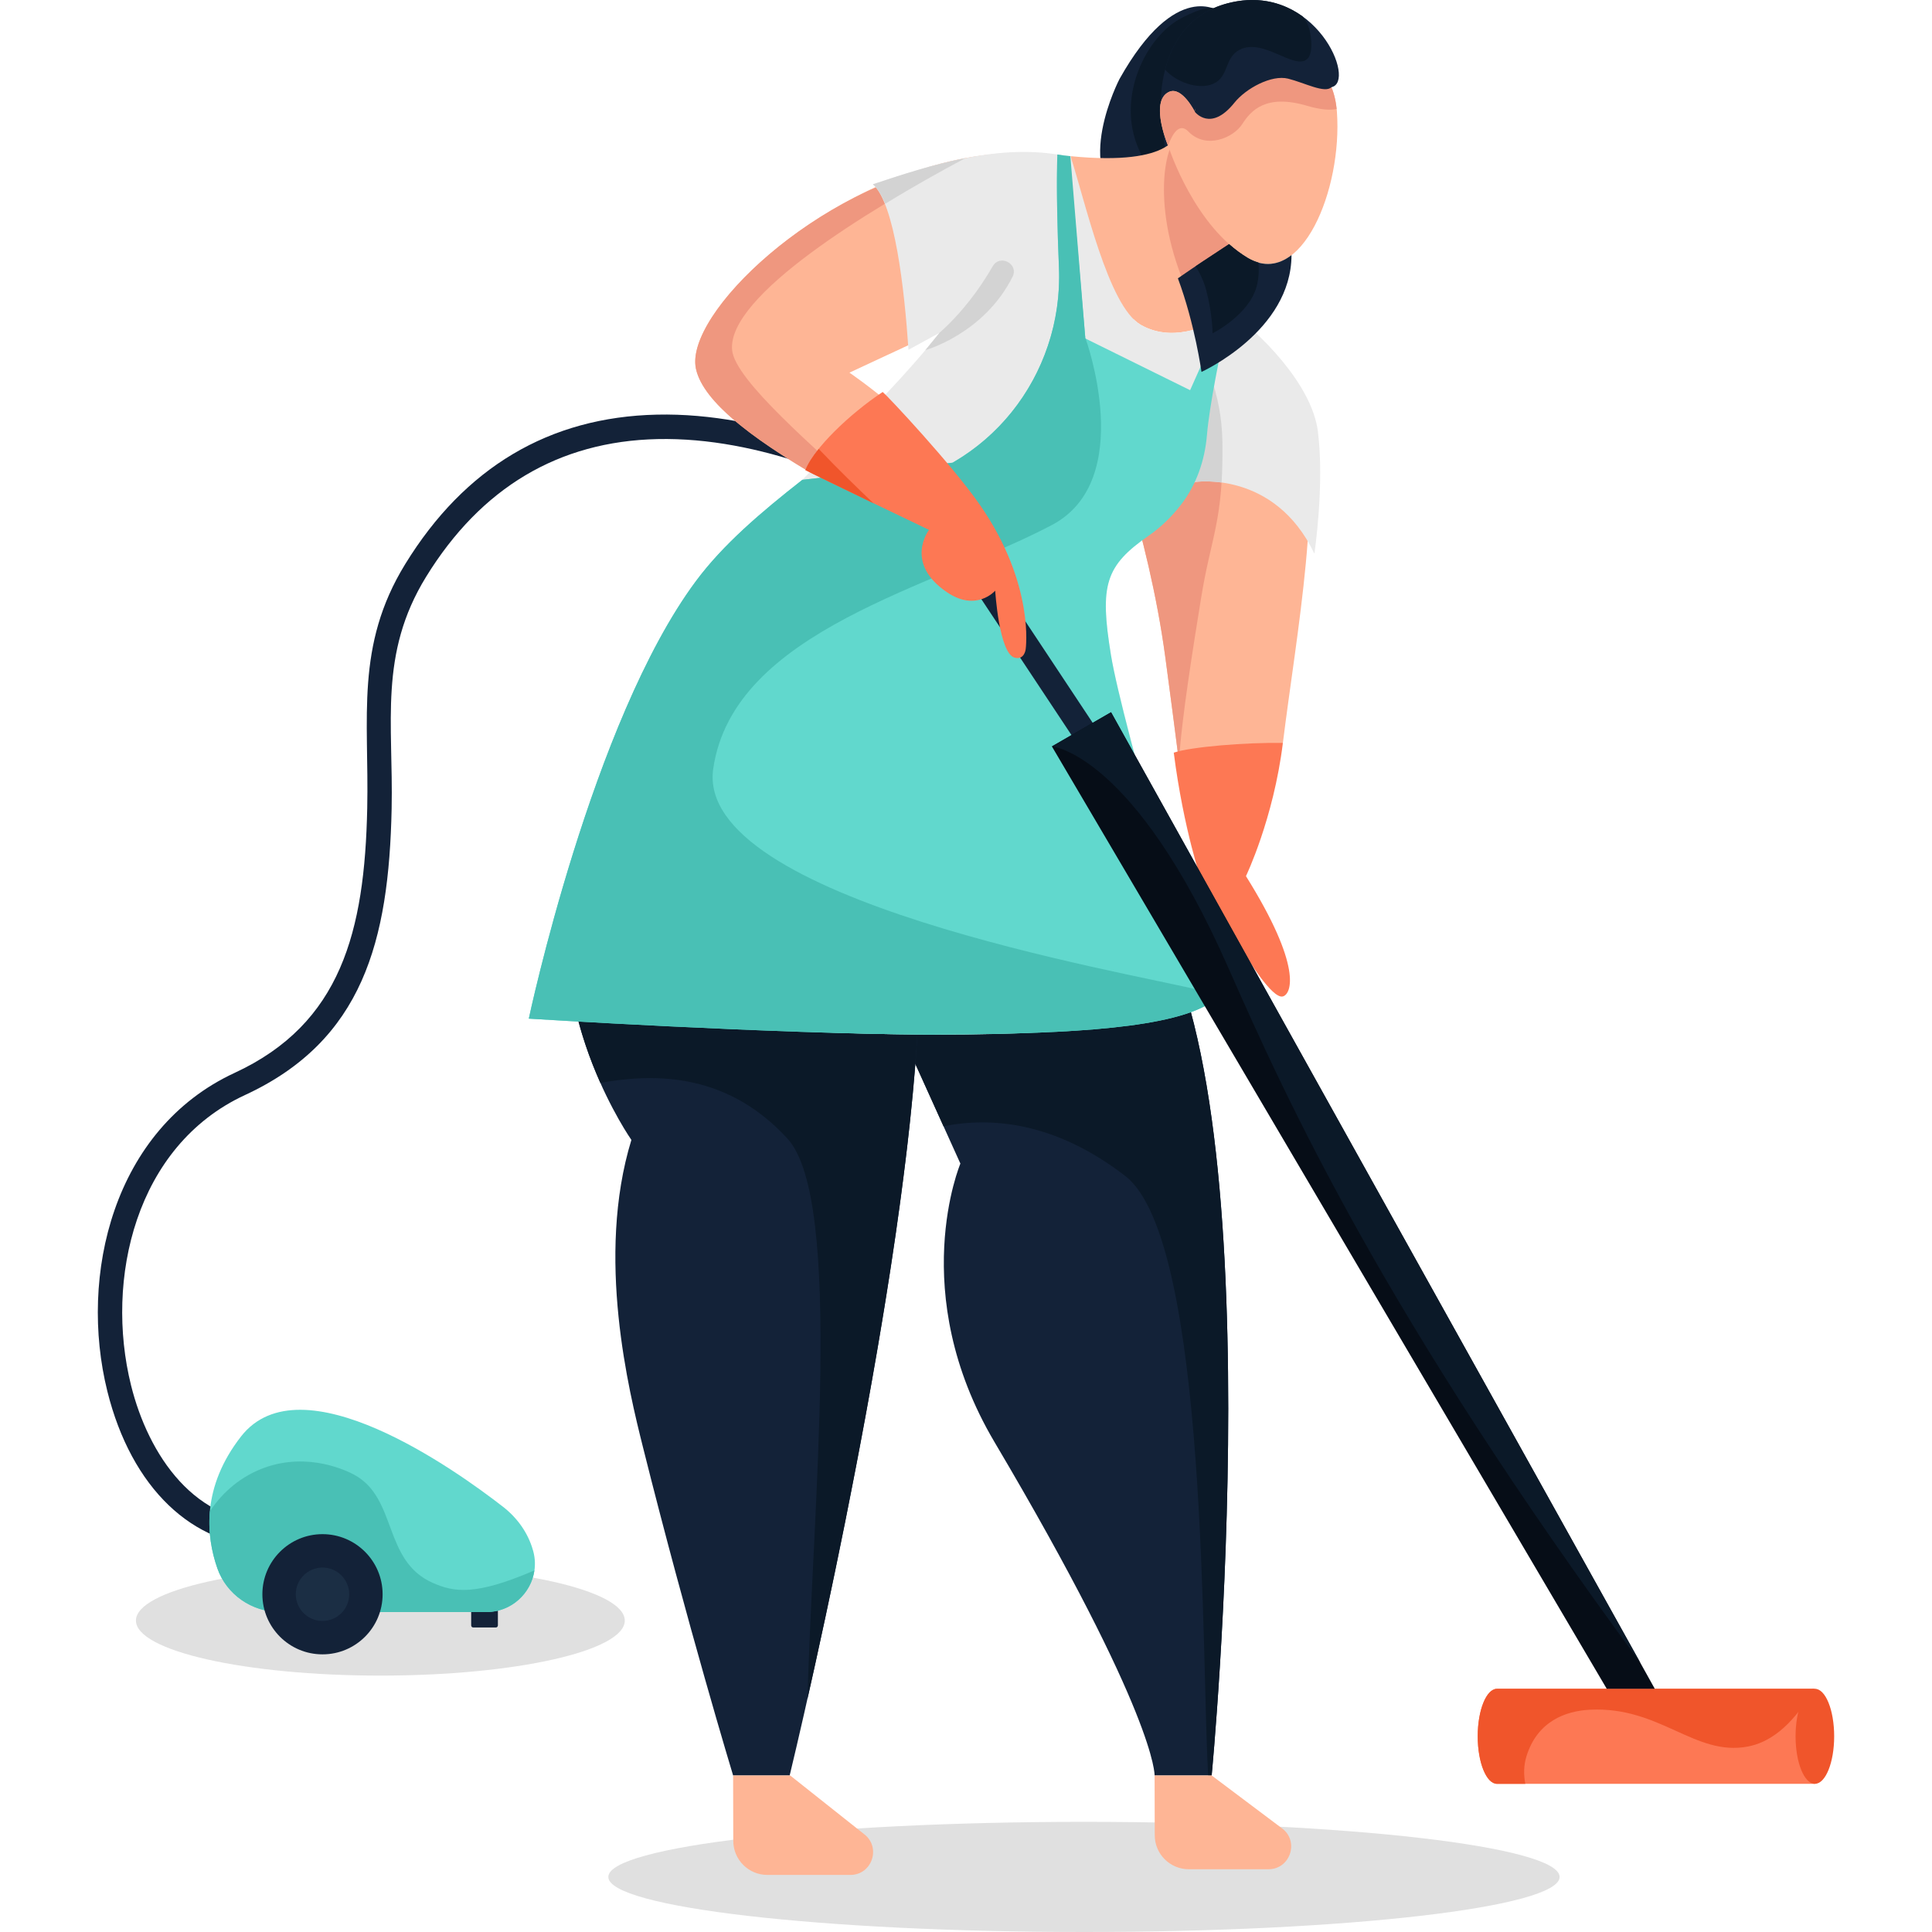 <svg xmlns="http://www.w3.org/2000/svg" width="52" height="52" viewBox="0 0 52 52" fill="none"><g clip-path="url(#clip0_14_62)"><path d="M29.175 52C36.245 52 41.977 51.336 41.977 50.518C41.977 49.699 36.245 49.035 29.175 49.035C22.105 49.035 16.373 49.699 16.373 50.518C16.373 51.336 22.105 52 29.175 52Z" fill="#E0E0E0"></path><path d="M10.237 45.099C13.87 45.099 16.816 44.436 16.816 43.618C16.816 42.801 13.87 42.138 10.237 42.138C6.604 42.138 3.659 42.801 3.659 43.618C3.659 44.436 6.604 45.099 10.237 45.099Z" fill="#E0E0E0"></path><path d="M34.986 11.037L29.72 11.229C29.72 11.229 30.906 14.288 31.365 17.692C31.499 18.689 31.63 19.688 31.756 20.687H33.65L34.529 19.996C34.893 17.054 35.657 13.056 34.986 11.037Z" fill="#FEB595"></path><path d="M32.901 11.882C32.897 11.627 32.875 11.372 32.836 11.119L29.72 11.229C29.72 11.229 30.906 14.288 31.365 17.691C31.491 18.631 31.614 19.57 31.734 20.511C31.788 19.418 32.129 17.329 32.325 16.112C32.596 14.423 32.933 14.03 32.901 11.882Z" fill="#EF977F"></path><path d="M30.827 24.409L22.795 24.562L25.849 31.318C25.849 31.318 24.383 34.785 26.767 38.813C31.146 46.212 31.076 47.787 31.076 47.787H32.612C32.612 47.787 34.397 29.253 30.827 24.409Z" fill="#132238"></path><path d="M30.827 24.409L22.795 24.562L25.395 30.313C26.699 30.054 28.412 30.206 30.287 31.652C32.542 33.392 32.33 44.873 32.52 47.787H32.612C32.612 47.787 34.397 29.253 30.827 24.409Z" fill="#0B1928"></path><path d="M31.076 47.787L31.08 49.396C31.081 49.902 31.491 50.311 31.998 50.311H34.139C34.739 50.311 34.981 49.539 34.488 49.197L32.612 47.787H31.076Z" fill="#FEB595"></path><path d="M24.622 23.899L15.373 24.001C14.745 27.472 16.994 30.681 16.994 30.681C16.029 33.826 16.932 37.457 17.303 38.941C18.502 43.734 19.732 47.787 19.732 47.787H21.254C21.255 47.787 25.545 30.12 24.622 23.899Z" fill="#132238"></path><path d="M24.621 23.899L15.373 24.001C15.014 25.985 15.595 27.881 16.159 29.144C17.398 28.931 19.47 28.756 21.199 30.651C22.713 32.312 21.854 40.773 21.736 45.712C22.829 40.86 25.351 28.811 24.621 23.899Z" fill="#0B1928"></path><path d="M19.732 47.787L19.736 49.548C19.737 50.054 20.148 50.464 20.654 50.464H22.887C23.477 50.464 23.725 49.71 23.25 49.36L21.268 47.787H19.732Z" fill="#FEB595"></path><path d="M30.336 5.493C30.59 5.639 30.814 5.866 31.013 6.14C32.062 5.432 33.149 4.771 34.14 3.997C33.57 2.122 32.834 0.317 32.834 0.317C32.834 0.317 31.661 -0.601 30.131 2.127C30.131 2.127 28.833 4.626 30.336 5.493Z" fill="#132238"></path><path d="M32.732 0.292C32.66 0.077 32.055 0.341 31.737 0.521C30.899 0.997 30.154 2.406 30.538 3.708C30.72 4.325 31.142 4.888 31.329 4.83C31.641 4.732 30.88 3.043 31.737 1.821C32.134 1.255 32.821 0.56 32.732 0.292Z" fill="#0B1928"></path><path d="M34.529 19.996C33.536 19.98 32.061 20.099 31.592 20.258C31.857 22.338 32.349 23.746 32.349 23.746C32.349 23.746 31.705 25.843 32.961 26.066C32.961 26.066 32.54 26.946 32.77 27.099C32.85 27.152 32.963 27.117 33.077 27.048C33.342 26.887 33.5 26.441 33.513 26.13L33.535 25.722C33.535 25.722 34.238 26.9 34.529 26.819C34.759 26.755 35.065 26.028 33.535 23.581C33.535 23.581 34.276 22.044 34.529 19.996Z" fill="#FD7854"></path><path d="M34.736 2.127C34.736 2.127 35.155 2.488 35.837 2.346C36.519 2.204 35.409 -0.435 33.152 0.062C30.895 0.559 31.257 3.317 31.257 3.317L34.736 2.127ZM7.239 41.627C5.19 41.627 3.535 40.046 2.889 37.445C2.116 34.332 3.045 30.39 6.316 28.876C9.181 27.551 9.815 25.07 9.884 21.752C9.935 19.313 9.556 17.38 10.907 15.182C12.508 12.577 14.787 11.224 17.68 11.16C20.592 11.094 23.484 12.379 25.397 13.466C25.555 13.556 25.61 13.757 25.52 13.915C25.43 14.073 25.23 14.129 25.072 14.039C23.232 12.992 20.459 11.757 17.695 11.818C15.039 11.877 12.944 13.125 11.467 15.527C10.189 17.606 10.589 19.451 10.541 21.765C10.467 25.33 9.767 28.005 6.592 29.474C3.645 30.837 2.819 34.436 3.527 37.286C3.988 39.142 5.253 41.082 7.424 40.964C7.603 40.951 7.76 41.093 7.77 41.274C7.78 41.456 7.641 41.611 7.46 41.621C7.386 41.625 7.312 41.627 7.239 41.627Z" fill="#132238"></path><path d="M30.704 8.743C31.498 9.196 32.412 8.866 33.134 8.416C32.647 8.08 32.247 7.889 32.247 7.889L34.44 5.187L31.686 3.555C31.686 3.555 31.66 4.485 28.813 4.203C29.2 5.384 29.826 8.242 30.704 8.743Z" fill="#FEB595"></path><path d="M34.44 5.187L31.626 3.753C31.224 4.246 31.011 6.397 32.451 8.766C32.69 8.671 32.921 8.549 33.134 8.416C32.647 8.08 34.44 5.187 34.44 5.187Z" fill="#EF977F"></path><path d="M31.469 4.001C31.469 4.001 30.909 2.72 31.469 2.471C31.814 2.318 32.158 3.007 32.158 3.007C32.158 3.007 32.387 1.86 32.923 1.554C33.458 1.248 35.83 0.904 35.983 3.007C36.136 5.11 35.023 7.787 33.59 6.946C32.158 6.104 31.469 4.001 31.469 4.001Z" fill="#FEB595"></path><path d="M32.923 1.554C32.387 1.86 32.158 3.007 32.158 3.007C32.158 3.007 31.814 2.319 31.469 2.471C30.994 2.683 31.325 3.637 31.437 3.921C31.566 3.573 31.751 3.3 31.983 3.538C32.464 4.034 33.202 3.704 33.435 3.34C33.668 2.976 34.07 2.523 35.171 2.845C35.549 2.956 35.803 2.971 35.975 2.934C35.772 0.913 33.452 1.251 32.923 1.554Z" fill="#EF977F"></path><path d="M22.578 13.166C22.422 13.372 30.513 13.804 30.513 13.804V4.56C30.044 4.661 29.389 4.351 28.471 4.203C23.742 3.443 18.34 8.132 18.732 9.928C18.978 11.058 21.075 12.301 22.578 13.166ZM25.391 8.852C25.391 8.852 24.249 10.98 24.187 11.06C23.433 10.415 22.863 10.03 22.863 10.03L25.391 8.852Z" fill="#FEB595"></path><path d="M19.705 9.424C19.563 7.96 23.428 5.632 25.751 4.381C21.969 5.01 18.414 8.473 18.732 9.928C18.931 10.846 20.353 11.838 21.685 12.642C21.993 12.828 22.296 12.789 22.578 12.951C22.594 12.759 22.81 13.251 23.254 13.302C21.999 12.096 19.786 10.25 19.705 9.424Z" fill="#EF977F"></path><path d="M35.471 11.611C35.307 10.316 33.851 8.91 33.134 8.416C32.412 8.866 31.498 9.196 30.704 8.743C29.826 8.242 29.2 5.384 28.812 4.203C28.702 4.193 28.589 4.179 28.471 4.16C26.788 3.889 25.032 4.447 23.494 4.96C24.081 5.478 24.342 7.767 24.452 9.414L25.284 8.96C23.553 11.162 20.862 13.391 19.191 15.639C16.386 19.412 16.436 27.418 16.436 27.418C16.436 27.418 29.34 28.641 32.451 26.959C32.451 26.959 30.207 19.514 29.901 17.628C29.595 15.741 29.711 15.377 30.768 14.415C31.702 13.566 32.158 12.973 32.158 12.973C32.158 12.973 34.302 12.644 35.377 14.902C35.377 14.902 35.654 13.053 35.471 11.611Z" fill="#EAEAEA"></path><path d="M32.901 11.882C32.891 11.229 32.766 10.652 32.596 10.164L31.251 11.268V13.625H31.58C31.966 13.221 32.158 12.973 32.158 12.973C32.158 12.973 32.453 12.928 32.879 12.986C32.899 12.672 32.907 12.313 32.901 11.882ZM24.906 9.424C24.906 9.424 26.486 8.986 27.254 7.447C27.426 7.102 26.913 6.831 26.72 7.165C26.372 7.768 25.904 8.407 25.284 8.96L24.906 9.424ZM23.494 4.96C23.619 5.07 23.73 5.252 23.827 5.485C24.577 5.023 25.335 4.601 25.985 4.255C25.124 4.424 24.28 4.697 23.494 4.96Z" fill="#D3D3D3"></path><path d="M33.071 8.454L33.071 8.454C33.015 8.488 32.959 8.52 32.901 8.552L32.032 10.502L29.212 9.11L28.809 4.422C28.696 4.411 28.58 4.397 28.458 4.377C28.458 4.377 28.458 4.378 28.458 4.378C28.431 5.129 28.46 6.211 28.502 7.206C28.591 9.338 27.512 11.36 25.668 12.437C25.658 12.443 25.648 12.448 25.638 12.454L21.595 12.915C20.469 13.797 19.457 14.663 18.732 15.639C15.927 19.412 14.233 27.417 14.233 27.417C14.233 27.417 20.772 27.829 25.023 27.846C28.209 27.835 31.218 27.735 32.451 27.068C32.451 27.068 30.207 19.514 29.901 17.628C29.595 15.741 29.748 15.231 30.921 14.415C31.273 14.171 31.556 13.88 31.78 13.593C32.201 13.053 32.428 12.392 32.485 11.711C32.552 10.91 32.84 9.503 33.071 8.454Z" fill="#61D8CD"></path><path d="M32.363 26.666C30.314 26.162 18.678 24.228 19.197 20.687C19.743 16.957 25.157 15.797 28.312 14.131C30.606 12.92 29.219 9.113 29.219 9.113L29.212 9.11L28.809 4.203C28.696 4.192 28.58 4.178 28.458 4.158C28.458 4.158 28.458 4.158 28.458 4.158C28.431 4.909 28.46 6.211 28.502 7.206C28.532 7.919 28.431 8.632 28.203 9.309L28.202 9.31C27.768 10.604 26.885 11.726 25.668 12.437C25.658 12.443 25.648 12.448 25.638 12.454L21.595 12.915C20.469 13.797 19.457 14.663 18.732 15.639C15.927 19.412 14.233 27.417 14.233 27.417C14.233 27.417 20.772 27.828 25.023 27.846C28.209 27.835 31.218 27.735 32.451 27.068C32.451 27.068 32.419 26.853 32.363 26.666Z" fill="#49C0B5"></path><path d="M32.158 3.007C32.158 3.007 32.58 3.57 33.224 2.765C33.533 2.379 34.224 2.005 34.67 2.117C35.116 2.229 35.659 2.522 35.837 2.346C36.014 2.17 34.886 0.712 34.44 0.649C33.994 0.585 32.056 1.171 32.158 1.719C32.26 2.267 32.158 3.007 32.158 3.007Z" fill="#132238"></path><path d="M32.655 2.255C33.084 2.066 32.946 1.553 33.369 1.337C34.001 1.014 34.834 1.891 35.18 1.592C35.366 1.431 35.3 0.87 35.18 0.623C35.148 0.559 35.109 0.501 35.066 0.447C34.585 0.097 33.939 -0.111 33.152 0.062C32.025 0.311 31.551 1.123 31.359 1.873C31.645 2.204 32.256 2.43 32.655 2.255Z" fill="#0B1928"></path><path d="M33.59 6.946C33.408 6.839 33.238 6.711 33.08 6.571C32.618 6.873 32.155 7.176 31.703 7.491C32.161 8.72 32.338 10.01 32.338 10.01C32.338 10.01 34.757 8.916 34.761 6.866C34.416 7.133 34.017 7.197 33.59 6.946Z" fill="#132238"></path><path d="M32.636 8.972C32.636 8.972 33.616 8.481 33.822 7.711C33.881 7.487 33.89 7.27 33.869 7.065C33.771 7.037 33.678 6.997 33.59 6.946C33.408 6.839 33.238 6.711 33.08 6.571C32.779 6.768 32.48 6.966 32.181 7.166C32.297 7.352 32.399 7.564 32.464 7.806C32.636 8.449 32.636 8.972 32.636 8.972Z" fill="#0B1928"></path><path d="M29.832 21.016C29.726 21.016 29.621 20.965 29.558 20.869L24.96 13.935C24.86 13.783 24.901 13.579 25.052 13.478C25.204 13.378 25.408 13.419 25.508 13.571L30.106 20.505C30.243 20.712 30.073 21.016 29.832 21.016Z" fill="#132238"></path><path d="M40.292 45.454C40.006 45.454 39.773 46.026 39.773 46.733C39.773 47.439 40.006 48.012 40.292 48.012H48.848V45.454L40.292 45.454Z" fill="#FD7854"></path><path d="M41.082 47.28C41.372 46.326 42.141 46.049 42.797 46.017C44.681 45.924 45.616 47.277 47.039 47.009C47.562 46.911 48.195 46.541 48.82 45.454H40.292C40.006 45.454 39.773 46.026 39.773 46.733C39.773 47.439 40.006 48.012 40.292 48.012H41.054C41.005 47.76 41.012 47.512 41.082 47.28Z" fill="#F0552B"></path><path d="M48.848 48.012C49.135 48.012 49.367 47.439 49.367 46.733C49.367 46.026 49.135 45.454 48.848 45.454C48.561 45.454 48.328 46.026 48.328 46.733C48.328 47.439 48.561 48.012 48.848 48.012Z" fill="#F0552B"></path><path d="M13.344 43.804H12.739C12.723 43.804 12.709 43.798 12.698 43.788C12.688 43.777 12.682 43.763 12.682 43.748V43.175H13.401V43.748C13.401 43.755 13.399 43.762 13.396 43.769C13.394 43.776 13.389 43.782 13.384 43.788C13.379 43.793 13.373 43.797 13.366 43.8C13.359 43.803 13.351 43.804 13.344 43.804Z" fill="#132238"></path><path d="M7.537 43.389C6.781 43.389 6.096 42.92 5.848 42.206C5.538 41.315 5.431 40.019 6.487 38.663C8.102 36.59 12.266 39.565 13.54 40.556C13.921 40.852 14.211 41.255 14.343 41.719C14.346 41.729 14.349 41.739 14.352 41.749C14.576 42.576 13.946 43.389 13.089 43.389H7.537Z" fill="#61D8CD"></path><path d="M11.652 42.605C10.298 42.011 10.704 40.322 9.528 39.69C9.381 39.611 8.316 39.062 7.101 39.51C6.502 39.731 6 40.145 5.649 40.677C5.597 41.255 5.699 41.777 5.848 42.206C6.096 42.92 6.781 43.389 7.537 43.389H13.089C13.764 43.389 14.295 42.885 14.383 42.268C12.784 42.958 12.216 42.852 11.652 42.605Z" fill="#49C0B5"></path><path d="M8.68 44.527C9.574 44.527 10.298 43.803 10.298 42.91C10.298 42.017 9.574 41.292 8.68 41.292C7.787 41.292 7.062 42.017 7.062 42.91C7.062 43.803 7.787 44.527 8.68 44.527Z" fill="#132238"></path><path d="M8.68 43.628C8.284 43.628 7.961 43.306 7.961 42.91C7.961 42.513 8.284 42.191 8.68 42.191C9.077 42.191 9.399 42.513 9.399 42.91C9.399 43.306 9.077 43.628 8.68 43.628Z" fill="#1B2E44"></path><path d="M26.382 13.6C25.631 12.513 23.891 10.658 23.758 10.55C22.863 11.143 21.898 12.077 21.678 12.652C21.869 12.762 25.005 14.262 25.005 14.262C25.005 14.262 24.316 15.152 25.495 15.945C26.286 16.477 26.786 15.898 26.786 15.898C26.786 15.898 26.889 17.586 27.309 17.701C27.574 17.773 27.606 17.475 27.606 17.475C27.606 17.475 27.861 15.741 26.382 13.6Z" fill="#FD7854"></path><path d="M22.035 12.082C21.868 12.29 21.741 12.486 21.678 12.652C21.777 12.709 22.673 13.142 23.509 13.545C23.074 13.133 22.545 12.617 22.035 12.082Z" fill="#F0552B"></path><path d="M44.539 45.454L29.904 19.17L28.312 20.09L43.246 45.454H44.539Z" fill="#060D17"></path><path d="M33.069 26.066C34.63 29.61 37.264 35.407 44.154 44.761L29.904 19.17L28.312 20.09C28.312 20.09 30.513 20.264 33.069 26.066Z" fill="#0B1928"></path></g><defs><clipPath id="clip0_14_62"><rect width="52" height="52" fill="white"></rect></clipPath></defs></svg>